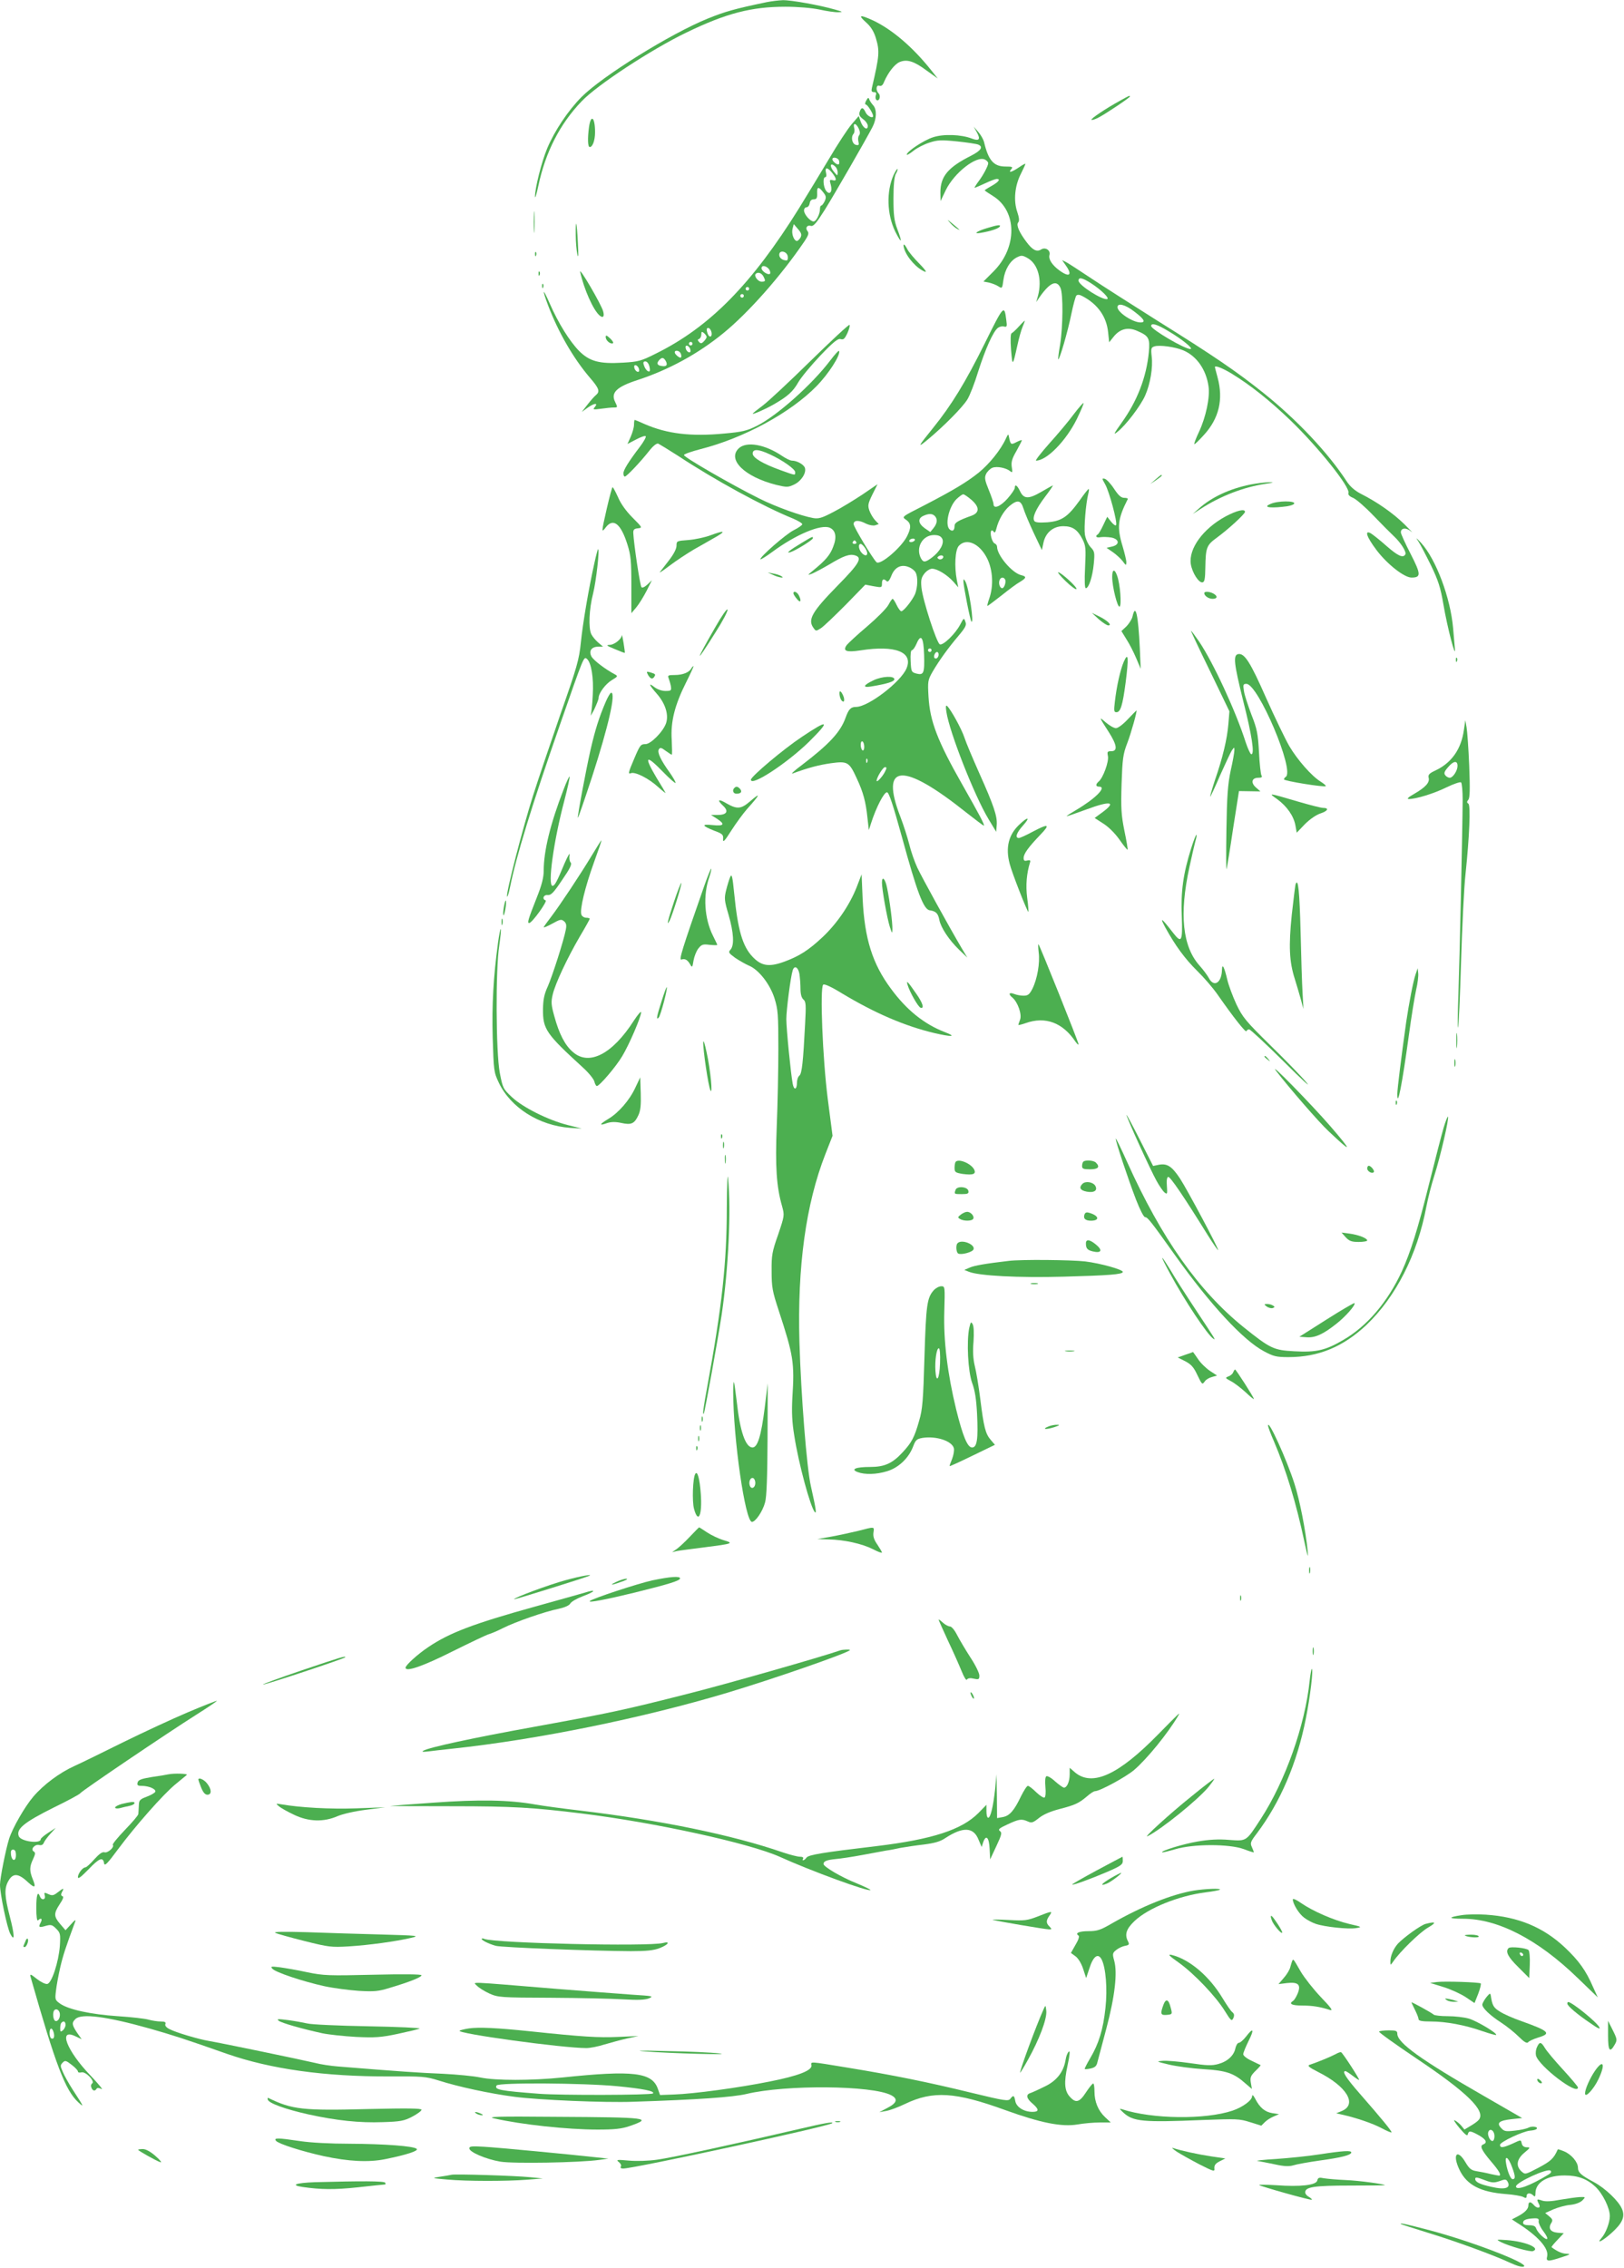 <?xml version="1.0" standalone="no"?>
<!DOCTYPE svg PUBLIC "-//W3C//DTD SVG 20010904//EN"
 "http://www.w3.org/TR/2001/REC-SVG-20010904/DTD/svg10.dtd">
<svg version="1.0" xmlns="http://www.w3.org/2000/svg"
 width="917pt" height="1280pt" viewBox="0 0 917 1280"
 preserveAspectRatio="xMidYMid meet">
<g transform="translate(0,1280) scale(0.1,-0.1)"
fill="#4caf50" stroke="none">
<path d="M4330 12788 c-183 -38 -238 -54 -334 -93 -212 -86 -597 -326 -713
-443 -76 -77 -152 -191 -193 -289 -32 -76 -70 -228 -69 -273 0 -14 9 14 19 62
40 189 121 348 244 476 87 92 394 293 591 388 225 109 368 146 560 146 72 0
149 -7 193 -16 40 -9 88 -16 105 -15 29 1 27 2 -18 15 -87 25 -248 54 -295 53
-25 -1 -65 -6 -90 -11z"/>
<path d="M4890 12674 c28 -25 44 -52 55 -87 23 -76 21 -100 -22 -284 -4 -17
-1 -23 12 -23 12 0 15 -5 10 -19 -3 -11 -1 -22 5 -26 15 -9 25 24 11 38 -17
17 -14 50 4 43 11 -4 20 3 27 22 24 55 60 100 88 112 41 17 81 5 152 -48 l63
-45 -39 49 c-103 129 -219 228 -327 279 -75 34 -86 31 -39 -11z"/>
<path d="M6325 12232 c-82 -45 -168 -103 -162 -108 3 -3 20 2 39 12 41 21 178
113 178 119 0 7 -1 7 -55 -23z"/>
<path d="M4891 12232 c-7 -13 -8 -22 -2 -22 9 0 41 -50 41 -65 0 -16 -32 -1
-42 20 -14 31 -25 32 -34 3 -5 -16 0 -26 20 -41 14 -10 26 -27 26 -38 0 -28
-27 -12 -40 24 l-11 32 -39 -45 c-22 -25 -81 -115 -131 -200 -51 -85 -126
-209 -167 -275 -267 -429 -505 -671 -809 -821 -83 -42 -100 -46 -186 -51 -132
-8 -188 7 -247 66 -53 54 -117 156 -166 268 -40 91 -45 85 -9 -11 57 -150 142
-298 236 -408 52 -60 58 -78 34 -98 -9 -7 -30 -31 -48 -54 l-32 -41 32 23 c38
27 62 30 42 5 -13 -15 -10 -16 35 -10 27 4 59 7 72 7 22 0 22 1 8 30 -27 53 6
86 126 125 177 58 342 148 485 265 141 115 324 322 454 513 26 38 30 51 21 62
-15 18 -3 37 19 30 14 -4 31 16 79 92 56 90 234 399 269 467 23 45 25 97 4
121 -10 11 -21 27 -23 35 -4 11 -7 10 -17 -8z m-42 -158 c8 -17 8 -30 2 -38
-6 -7 -7 -22 -4 -35 5 -19 2 -22 -13 -19 -22 4 -31 43 -15 62 6 6 8 22 4 34
-8 31 11 28 26 -4z m-112 -179 c3 -9 3 -19 -1 -22 -7 -7 -36 16 -36 28 0 15
30 10 37 -6z m-19 -37 c7 -7 12 -21 12 -32 -1 -20 -1 -20 -20 3 -29 34 -22 59
8 29z m-19 -34 c26 -33 27 -48 2 -41 -17 4 -18 1 -10 -26 11 -40 -6 -61 -27
-33 -16 23 -19 76 -4 76 6 0 8 11 4 25 -8 33 9 32 35 -1z m-51 -109 c17 -21
18 -29 9 -50 -7 -14 -15 -25 -19 -25 -5 0 -8 -9 -8 -20 0 -28 -21 -70 -36 -70
-19 0 -54 40 -54 62 0 10 6 18 14 18 8 0 16 10 18 23 2 14 10 22 23 22 16 0
20 7 19 33 -2 39 8 41 34 7z m-128 -256 c-6 -10 -15 -19 -20 -19 -17 0 -32 41
-25 68 l7 27 24 -28 c19 -22 22 -32 14 -48z m-72 -106 c2 -13 -1 -23 -6 -23
-24 0 -42 14 -42 32 0 29 44 20 48 -9z m-104 -75 c5 -9 7 -20 4 -23 -10 -10
-48 14 -48 31 0 20 29 14 44 -8z m-34 -37 c14 -27 13 -31 -10 -31 -20 0 -44
32 -33 44 12 12 32 6 43 -13z m-80 -71 c0 -5 -4 -10 -10 -10 -5 0 -10 5 -10
10 0 6 5 10 10 10 6 0 10 -4 10 -10z m-30 -40 c0 -5 -4 -10 -10 -10 -5 0 -10
5 -10 10 0 6 5 10 10 10 6 0 10 -4 10 -10z m-182 -208 c4 -25 -13 -30 -22 -6
-9 25 -7 36 7 32 6 -3 13 -14 15 -26z m-28 -24 c0 -5 -7 -16 -16 -25 -12 -13
-18 -13 -27 -3 -9 10 -9 14 1 17 6 3 12 14 12 25 0 17 3 18 15 8 8 -7 15 -17
15 -22z m-80 -38 c0 -5 -4 -10 -10 -10 -5 0 -10 5 -10 10 0 6 5 10 10 10 6 0
10 -4 10 -10z m-12 -34 c3 -12 -1 -17 -10 -14 -7 3 -15 13 -16 22 -3 12 1 17
10 14 7 -3 15 -13 16 -22z m-54 -22 c4 -9 4 -19 1 -22 -6 -6 -35 18 -35 29 0
16 28 10 34 -7z m-84 -43 c11 -22 3 -31 -23 -27 -25 3 -31 14 -17 31 17 20 27
19 40 -4z m-94 -26 c4 -14 5 -28 2 -30 -7 -8 -25 10 -32 33 -6 16 -3 22 8 22
9 0 18 -11 22 -25z m-58 -19 c3 -12 -1 -17 -10 -14 -7 3 -15 13 -16 22 -3 12
1 17 10 14 7 -3 15 -13 16 -22z"/>
<path d="M3326 12084 c-9 -67 -7 -114 4 -114 16 0 30 37 30 84 0 84 -23 104
-34 30z"/>
<path d="M5516 12053 c22 -40 13 -51 -29 -35 -59 23 -160 27 -219 7 -51 -16
-148 -80 -148 -98 0 -4 17 5 38 22 20 16 61 37 90 46 45 15 66 16 155 7 57 -6
111 -14 120 -18 31 -12 17 -34 -40 -63 -131 -66 -173 -117 -173 -208 l1 -48
29 61 c48 99 175 198 222 173 10 -5 18 -14 18 -20 0 -15 -29 -70 -57 -106 -13
-18 -22 -33 -20 -33 3 0 29 11 59 25 29 14 59 25 66 25 23 0 12 -16 -28 -39
-22 -12 -40 -24 -40 -25 0 -2 22 -17 48 -33 136 -85 137 -290 2 -425 l-57 -57
31 -6 c17 -4 41 -13 53 -21 22 -14 22 -13 29 37 8 58 38 108 77 127 24 12 32
11 60 -5 59 -34 82 -122 58 -213 l-10 -35 17 25 c59 85 98 103 120 55 16 -35
14 -220 -2 -320 -8 -44 -12 -82 -11 -83 7 -7 55 159 74 254 11 53 24 101 29
106 6 6 19 5 33 -3 87 -45 137 -116 146 -204 l6 -57 24 30 c36 46 82 58 135
34 65 -28 72 -41 65 -120 -14 -142 -65 -275 -155 -400 -43 -60 -47 -70 -23
-50 47 36 132 148 157 205 29 65 45 159 37 222 -5 44 -3 50 16 56 28 9 116 -3
161 -22 76 -31 131 -109 144 -204 9 -61 -15 -174 -54 -257 -17 -36 -29 -67
-26 -69 2 -2 26 21 54 52 85 93 111 200 77 325 -8 30 -15 56 -15 58 0 11 42
-5 95 -37 106 -65 213 -150 329 -261 161 -155 342 -382 330 -413 -3 -9 6 -19
26 -27 17 -7 68 -51 113 -98 45 -47 97 -99 115 -116 41 -38 76 -92 67 -106
-13 -21 -42 -8 -108 50 -37 33 -77 64 -87 70 -37 20 -23 -21 32 -94 60 -80
157 -156 198 -156 55 0 54 19 -5 134 -30 58 -55 113 -55 121 0 26 30 29 58 5
15 -13 -2 5 -37 40 -65 64 -156 127 -247 173 -33 17 -60 40 -79 69 -107 164
-283 350 -472 501 -153 122 -279 208 -598 407 -143 90 -312 198 -375 240 -63
42 -126 83 -139 90 l-24 12 21 -30 c40 -56 20 -70 -38 -27 -40 30 -61 63 -54
86 7 26 -23 46 -47 31 -25 -16 -49 -3 -82 41 -42 55 -60 97 -48 111 8 9 6 27
-5 60 -22 64 -14 147 20 214 14 28 26 54 26 57 0 3 -17 -6 -37 -20 -42 -28
-62 -33 -43 -10 11 13 6 15 -32 15 -67 0 -97 34 -122 140 -4 14 -18 39 -32 55
l-26 30 18 -32z m645 -852 c57 -37 105 -84 91 -89 -26 -8 -162 78 -162 104 0
21 21 17 71 -15z m243 -159 c56 -42 68 -62 36 -62 -44 0 -130 57 -130 86 0 26
44 15 94 -24z m195 -112 c76 -45 142 -99 123 -100 -32 -1 -222 111 -222 130 0
20 35 9 99 -30z"/>
<path d="M5046 11813 c-42 -94 -38 -223 9 -320 15 -30 29 -53 31 -50 2 2 -6
30 -19 63 -18 48 -22 80 -22 174 0 77 5 123 13 138 8 13 12 26 9 28 -2 2 -11
-13 -21 -33z"/>
<path d="M3014 11545 c0 -55 1 -76 3 -47 2 29 2 74 0 100 -2 26 -3 2 -3 -53z"/>
<path d="M5365 11542 c11 -13 29 -28 40 -34 21 -11 18 -8 -30 32 -29 24 -29
24 -10 2z"/>
<path d="M3251 11474 c0 -38 4 -87 9 -109 6 -27 7 -6 3 65 -6 121 -13 145 -12
44z"/>
<path d="M5575 11513 c-61 -18 -84 -36 -35 -27 53 9 99 24 105 35 8 12 -11 10
-70 -8z"/>
<path d="M5105 11398 c15 -51 73 -115 119 -132 11 -4 -4 17 -33 46 -29 29 -59
65 -67 80 -17 34 -28 37 -19 6z"/>
<path d="M3021 11364 c0 -11 3 -14 6 -6 3 7 2 16 -1 19 -3 4 -6 -2 -5 -13z"/>
<path d="M3276 11265 c21 -96 74 -216 110 -246 19 -16 28 -6 20 23 -9 37 -137
256 -130 223z"/>
<path d="M3041 11254 c0 -11 3 -14 6 -6 3 7 2 16 -1 19 -3 4 -6 -2 -5 -13z"/>
<path d="M3061 11184 c0 -11 3 -14 6 -6 3 7 2 16 -1 19 -3 4 -6 -2 -5 -13z"/>
<path d="M5561 10863 c-110 -222 -188 -349 -292 -478 -88 -109 -92 -117 -29
-65 89 74 196 182 222 225 14 22 42 94 62 160 40 125 83 222 110 244 9 7 24
11 35 8 17 -4 18 0 13 37 -11 88 -14 85 -121 -131z"/>
<path d="M5752 10956 c-17 -19 -35 -35 -40 -37 -6 -3 -7 -40 -3 -94 8 -95 9
-94 36 27 8 38 21 84 29 103 8 19 14 35 12 35 -1 0 -17 -15 -34 -34z"/>
<path d="M4577 10763 c-117 -115 -239 -229 -270 -252 -31 -23 -57 -44 -57 -46
0 -6 71 25 120 53 78 45 108 72 138 125 17 29 73 96 125 151 74 77 99 97 114
92 16 -5 23 2 38 34 10 22 15 43 12 46 -4 4 -102 -88 -220 -203z"/>
<path d="M3420 10898 c0 -19 25 -41 40 -36 6 2 0 14 -14 27 -20 19 -26 21 -26
9z"/>
<path d="M4690 10768 c-103 -137 -302 -314 -415 -371 -58 -29 -84 -35 -185
-44 -186 -18 -323 -2 -449 53 -29 13 -55 24 -57 24 -2 0 -4 -12 -4 -27 0 -16
-9 -46 -19 -69 l-18 -40 48 25 c26 14 51 23 55 19 4 -4 -11 -31 -33 -60 -64
-84 -93 -131 -93 -150 0 -10 4 -18 8 -18 10 0 87 81 136 143 25 32 44 46 53
43 8 -4 59 -35 112 -69 208 -137 479 -285 649 -354 28 -12 52 -26 52 -32 0 -5
-21 -20 -47 -33 -45 -22 -198 -156 -189 -165 2 -2 32 16 67 42 134 99 276 158
325 136 33 -15 40 -53 19 -106 -17 -47 -44 -78 -110 -132 -37 -30 -38 -32 -10
-21 17 7 62 31 101 54 78 47 112 59 143 49 42 -13 23 -46 -98 -169 -147 -150
-172 -194 -137 -241 13 -18 14 -18 41 -1 16 10 78 70 140 132 l111 114 47 -9
c45 -8 47 -8 47 15 0 26 10 30 26 14 7 -7 16 2 27 30 19 49 56 67 99 49 16 -6
33 -20 38 -30 14 -25 12 -84 -3 -122 -16 -36 -64 -97 -78 -97 -5 0 -17 16 -26
35 -9 19 -19 35 -23 35 -3 0 -14 -16 -24 -35 -11 -20 -65 -74 -120 -121 -56
-47 -107 -95 -115 -105 -24 -34 -2 -42 77 -30 197 31 299 -9 261 -101 -31 -76
-216 -218 -285 -218 -30 0 -42 -13 -59 -60 -29 -82 -92 -150 -251 -271 -38
-28 -60 -49 -49 -45 93 34 148 48 216 58 95 13 104 8 147 -86 36 -77 51 -132
60 -221 l8 -70 13 40 c29 90 74 176 90 173 11 -2 34 -72 84 -253 85 -311 122
-409 157 -413 34 -5 47 -17 54 -54 8 -43 55 -114 111 -168 l47 -45 -30 50
c-76 129 -225 400 -252 457 -16 34 -37 95 -46 133 -10 39 -32 108 -50 155
-117 302 12 311 372 24 52 -41 96 -74 99 -74 8 0 -25 62 -121 231 -140 246
-183 358 -191 496 -5 87 -4 94 22 140 38 65 89 136 147 204 40 48 47 61 39 80
-8 23 -9 22 -29 -16 -27 -52 -96 -119 -115 -112 -18 7 -97 250 -104 321 -4 42
-1 56 17 79 12 15 31 27 43 27 30 0 86 -35 120 -73 l28 -32 -8 40 c-15 77 -10
171 11 194 43 47 119 13 161 -73 31 -64 36 -153 11 -224 -8 -23 -13 -42 -10
-42 2 0 38 27 79 59 41 33 88 68 105 77 36 22 38 30 5 38 -51 13 -135 112
-135 160 0 7 -6 16 -14 19 -14 6 -28 56 -19 71 3 4 9 2 14 -5 5 -9 10 -4 15
17 12 49 41 100 74 128 45 37 64 34 79 -14 7 -23 33 -85 58 -138 l46 -97 9 42
c12 57 55 93 112 93 52 0 80 -19 108 -73 19 -38 20 -52 15 -159 -4 -76 -2
-118 4 -118 17 0 38 65 45 137 6 65 5 71 -19 96 -14 16 -27 45 -31 70 -6 40 5
174 19 230 4 15 5 27 2 27 -3 0 -26 -29 -51 -65 -67 -93 -101 -116 -182 -123
-48 -3 -68 -1 -74 8 -12 20 9 67 61 136 27 35 46 64 44 64 -2 0 -31 -16 -65
-36 -72 -42 -99 -41 -120 3 -16 34 -30 43 -30 19 0 -7 -18 -34 -41 -60 -40
-45 -79 -61 -79 -31 0 8 -12 44 -27 80 -22 54 -25 69 -15 90 7 14 23 30 36 35
26 10 78 -1 101 -20 12 -10 13 -5 8 24 -4 28 1 47 26 90 17 31 31 58 31 61 0
3 -14 -2 -30 -10 -32 -17 -34 -15 -43 30 -3 17 -5 16 -17 -10 -29 -64 -94
-144 -153 -192 -67 -54 -146 -101 -302 -182 -139 -71 -134 -67 -107 -86 27
-20 28 -44 3 -93 -33 -64 -152 -165 -172 -145 -23 23 -129 199 -129 215 0 23
30 24 71 2 17 -8 39 -12 50 -9 l21 7 -21 22 c-11 12 -26 37 -32 54 -10 29 -8
40 17 91 l29 58 -85 -58 c-47 -31 -120 -76 -163 -98 -66 -35 -85 -40 -115 -35
-68 12 -210 63 -304 110 -161 80 -429 235 -426 246 2 6 44 20 93 33 245 62
508 205 655 355 68 69 137 176 128 199 -2 5 -23 -18 -48 -51z m795 -789 c46
-40 47 -72 3 -89 -78 -28 -98 -40 -98 -58 0 -26 -11 -34 -27 -21 -29 24 -6
127 37 171 16 15 33 28 39 28 6 0 26 -14 46 -31z m-207 -91 c17 -17 15 -42 -7
-69 l-18 -22 -32 22 c-36 26 -40 54 -8 69 30 14 51 14 65 0z m42 -128 c14 -26
-13 -74 -59 -108 -37 -27 -47 -28 -61 -3 -31 60 9 131 74 131 25 0 38 -6 46
-20z m-155 -10 c-3 -5 -13 -10 -21 -10 -8 0 -12 5 -9 10 3 6 13 10 21 10 8 0
12 -4 9 -10z m-330 -10 c3 -5 -1 -10 -10 -10 -9 0 -13 5 -10 10 3 6 8 10 10
10 2 0 7 -4 10 -10z m51 -35 c21 -32 9 -53 -17 -29 -20 18 -26 54 -9 54 5 0
17 -11 26 -25z m436 -57 c-6 -6 -16 -7 -22 -3 -9 6 -9 9 1 16 17 10 34 0 21
-13z m353 -118 c8 -13 -4 -50 -16 -50 -13 0 -22 27 -15 45 6 17 22 20 31 5z
m-457 -426 c3 -104 -2 -116 -43 -106 -29 8 -30 11 -33 70 -2 38 1 62 7 62 6 0
17 16 26 36 25 60 40 38 43 -62z m42 26 c0 -5 -4 -10 -10 -10 -5 0 -10 5 -10
10 0 6 5 10 10 10 6 0 10 -4 10 -10z m40 -24 c0 -17 -14 -29 -23 -20 -8 8 3
34 14 34 5 0 9 -6 9 -14z m-420 -522 c0 -14 -4 -22 -10 -19 -5 3 -10 17 -10
31 0 14 4 22 10 19 6 -3 10 -17 10 -31z m17 -86 c-3 -8 -6 -5 -6 6 -1 11 2 17
5 13 3 -3 4 -12 1 -19z m99 -56 c-14 -27 -46 -61 -46 -49 0 19 36 77 47 77 11
0 11 -5 -1 -28z"/>
<path d="M6063 10462 c-27 -37 -89 -111 -137 -164 -48 -54 -82 -98 -76 -98 60
0 169 111 230 234 23 48 41 89 38 91 -2 2 -27 -26 -55 -63z"/>
<path d="M4172 10270 c-68 -64 33 -162 212 -207 59 -14 66 -14 100 2 40 19 70
65 61 94 -6 19 -45 41 -73 41 -10 0 -34 12 -55 26 -97 66 -201 84 -245 44z
m176 -35 c72 -33 142 -83 142 -100 0 -19 4 -20 -82 11 -100 36 -158 70 -158
94 0 27 32 26 98 -5z"/>
<path d="M6525 10094 l-30 -26 33 22 c17 12 32 23 32 26 0 7 -4 5 -35 -22z"/>
<path d="M6240 10067 c23 -39 71 -217 62 -231 -3 -5 -15 3 -28 19 l-22 28 -22
-46 c-12 -26 -26 -50 -31 -53 -18 -11 -8 -21 16 -16 14 2 41 1 60 -2 46 -9 49
-41 4 -51 l-31 -7 35 -24 c19 -13 44 -36 56 -51 19 -26 20 -26 21 -7 0 12 -10
53 -21 90 -33 108 -28 155 29 267 2 4 -7 7 -20 7 -18 0 -33 14 -58 52 -19 29
-43 54 -53 56 -16 3 -15 1 3 -31z"/>
<path d="M7060 10065 c-118 -24 -218 -71 -290 -135 l-35 -31 45 29 c111 72
243 123 365 141 48 7 52 9 20 9 -22 0 -69 -6 -105 -13z"/>
<path d="M3427 9933 c-32 -141 -32 -143 -6 -109 42 54 85 20 122 -98 19 -61
22 -93 22 -229 l0 -158 28 33 c15 18 41 60 58 93 l30 60 -25 -24 c-16 -15 -30
-21 -34 -15 -8 8 -43 243 -46 304 -1 20 4 26 26 28 26 3 26 4 -30 60 -36 36
-67 79 -82 115 -14 31 -28 57 -31 57 -3 0 -17 -53 -32 -117z"/>
<path d="M7175 9956 c-42 -17 -15 -25 64 -17 38 3 66 11 69 19 5 16 -93 16
-133 -2z"/>
<path d="M6920 9885 c-127 -69 -209 -182 -196 -269 8 -49 45 -107 66 -103 12
2 15 20 16 84 2 114 7 126 66 169 63 46 158 133 158 145 0 19 -48 7 -110 -26z"/>
<path d="M4010 9778 c-30 -11 -85 -23 -122 -26 -66 -5 -68 -5 -68 -32 0 -18
-16 -48 -42 -82 -22 -29 -46 -59 -52 -67 -6 -8 19 9 56 37 37 28 98 68 135 90
38 21 93 53 123 70 63 36 51 40 -30 10z"/>
<path d="M4524 9734 c-65 -39 -92 -61 -59 -50 32 11 125 69 125 78 0 12 -1 11
-66 -28z"/>
<path d="M8009 9744 c11 -17 43 -78 71 -135 41 -85 54 -125 70 -219 23 -135
72 -321 65 -250 -2 25 -7 77 -10 115 -15 171 -96 387 -180 480 -30 32 -33 34
-16 9z"/>
<path d="M3357 9625 c-33 -147 -66 -342 -77 -450 -10 -99 -22 -140 -115 -405
-56 -162 -126 -369 -155 -460 -61 -193 -152 -546 -147 -569 1 -9 9 12 16 47
35 176 124 466 282 919 136 390 135 389 153 374 25 -21 39 -108 33 -205 -2
-50 -8 -100 -11 -111 -4 -11 5 3 19 30 13 28 25 57 25 65 0 28 40 81 76 102
32 19 34 22 17 31 -58 31 -121 80 -133 101 -17 32 0 56 39 56 l26 0 -27 23
c-14 12 -32 33 -39 47 -17 34 -13 142 10 230 17 68 38 250 28 250 -2 0 -11
-34 -20 -75z"/>
<path d="M6280 9544 c0 -55 30 -175 42 -168 12 8 3 128 -14 174 -14 41 -28 38
-28 -6z"/>
<path d="M4365 9555 c34 -16 72 -21 45 -6 -8 5 -28 11 -45 14 l-30 6 30 -14z"/>
<path d="M6018 9519 c29 -28 56 -48 60 -44 8 8 -87 95 -103 95 -5 0 14 -23 43
-51z"/>
<path d="M5440 9518 c0 -24 38 -220 45 -226 17 -18 -14 191 -34 226 -10 16
-10 16 -11 0z"/>
<path d="M4480 9451 c0 -5 9 -19 20 -32 21 -26 27 -11 10 22 -11 19 -30 26
-30 10z"/>
<path d="M6800 9452 c0 -15 24 -32 47 -32 28 0 30 16 4 30 -23 12 -51 13 -51
2z"/>
<path d="M4039 9260 c-117 -203 -116 -216 0 -31 40 62 71 121 69 130 -2 9 -32
-34 -69 -99z"/>
<path d="M6395 9321 c-3 -15 -19 -40 -34 -56 l-29 -27 29 -47 c17 -26 41 -74
55 -107 l25 -59 -5 116 c-9 190 -24 256 -41 180z"/>
<path d="M6204 9305 c22 -19 46 -35 54 -35 24 0 -5 28 -52 51 l-41 20 39 -36z"/>
<path d="M6832 9013 l110 -228 -6 -73 c-7 -83 -31 -186 -76 -316 -16 -49 -28
-91 -27 -93 2 -1 27 52 56 120 30 67 60 131 67 142 14 19 14 19 14 0 0 -11 -9
-63 -21 -115 -16 -76 -21 -143 -24 -335 -2 -132 -2 -231 1 -220 3 11 20 115
37 230 l33 210 61 -1 60 -1 -25 22 c-31 27 -24 55 13 55 19 0 24 4 18 13 -4 6
-11 66 -14 132 -6 105 -11 131 -43 212 -19 51 -39 110 -42 133 -6 36 -4 40 14
40 66 0 275 -492 222 -525 -5 -3 -10 -10 -10 -14 0 -9 228 -46 236 -38 3 2
-11 14 -30 26 -50 31 -130 122 -176 200 -22 38 -81 160 -131 272 -89 202 -122
254 -158 247 -29 -6 -23 -55 28 -261 50 -196 67 -308 46 -304 -5 1 -19 31 -31
67 -56 176 -184 452 -264 570 -23 33 -43 60 -45 60 -2 0 46 -102 107 -227z"/>
<path d="M3511 9214 c-2 -22 -43 -54 -69 -54 -22 -1 -16 -5 28 -23 30 -13 56
-23 58 -22 1 1 -2 26 -7 56 -5 30 -9 49 -10 43z"/>
<path d="M6346 9066 c-19 -43 -41 -138 -51 -228 -6 -50 -5 -58 9 -58 23 0 35
38 52 168 18 140 15 175 -10 118z"/>
<path d="M8221 9074 c0 -11 3 -14 6 -6 3 7 2 16 -1 19 -3 4 -6 -2 -5 -13z"/>
<path d="M3903 9026 c-13 -22 -49 -36 -93 -36 -36 0 -41 -2 -35 -17 4 -10 10
-30 13 -45 4 -26 2 -28 -31 -28 -20 0 -45 9 -61 21 -37 29 -32 14 13 -37 48
-55 68 -118 52 -166 -16 -47 -86 -118 -116 -118 -27 0 -31 -5 -63 -80 -35 -82
-37 -91 -19 -84 24 9 101 -30 153 -78 26 -23 45 -38 42 -33 -3 6 -26 45 -52
87 -72 122 -60 132 38 31 36 -37 68 -65 70 -62 3 3 -11 27 -30 55 -53 73 -74
118 -64 134 7 12 14 11 39 -8 17 -12 32 -22 34 -22 3 0 2 37 0 83 -7 103 17
198 82 327 25 50 43 90 41 90 -3 0 -9 -6 -13 -14z"/>
<path d="M3659 8991 c13 -23 26 -27 36 -10 8 13 6 15 -23 24 -22 6 -23 5 -13
-14z"/>
<path d="M4934 8961 c-58 -27 -67 -44 -17 -36 92 15 133 28 133 41 0 20 -66
18 -116 -5z"/>
<path d="M4740 8888 c0 -24 11 -48 22 -48 5 0 6 10 3 23 -10 30 -25 46 -25 25z"/>
<path d="M3420 8838 c-37 -86 -59 -156 -85 -268 -28 -124 -76 -382 -72 -386 2
-2 38 103 81 234 91 281 135 472 107 472 -5 0 -19 -24 -31 -52z"/>
<path d="M5344 8781 c17 -113 158 -472 237 -603 l44 -73 3 38 c4 49 -16 109
-98 292 -37 83 -75 173 -84 201 -16 49 -76 158 -98 179 -7 7 -9 -3 -4 -34z"/>
<path d="M6368 8740 c-26 -28 -55 -50 -67 -50 -11 0 -37 15 -58 33 -39 34 -39
33 19 -57 45 -71 50 -106 13 -106 -22 0 -24 -3 -19 -28 6 -31 -27 -122 -52
-143 -18 -15 -18 -29 1 -29 47 0 -16 -65 -127 -131 -31 -18 -56 -34 -55 -36 2
-1 51 16 111 38 140 52 174 44 85 -20 l-38 -28 48 -31 c29 -18 66 -54 92 -91
23 -33 44 -59 46 -57 2 2 -6 50 -18 107 -18 90 -20 126 -16 264 5 141 8 168
32 230 22 57 58 186 52 185 -1 0 -23 -23 -49 -50z"/>
<path d="M8266 8680 c-15 -108 -69 -185 -159 -228 -37 -17 -44 -25 -40 -42 7
-27 -18 -54 -82 -91 -34 -19 -43 -29 -30 -29 41 0 142 31 213 66 41 20 78 32
82 28 5 -5 9 -49 9 -99 -1 -168 -17 -899 -24 -1095 -4 -107 -5 -193 -2 -190 3
3 11 170 17 370 6 201 17 424 25 495 22 209 30 391 16 399 -9 6 -9 11 0 22 9
11 10 60 5 192 -4 97 -11 195 -15 217 l-7 40 -8 -55z m-36 -203 c0 -27 -26
-67 -44 -67 -8 0 -19 6 -25 14 -9 11 -6 21 15 45 31 37 54 40 54 8z"/>
<path d="M4528 8641 c-104 -69 -288 -224 -288 -242 0 -41 204 93 328 214 123
122 112 130 -40 28z"/>
<path d="M3182 8343 c-75 -194 -112 -347 -112 -458 0 -38 -11 -81 -39 -151
-49 -124 -55 -144 -43 -144 16 0 105 124 93 128 -22 7 -12 33 11 30 19 -2 34
13 82 85 45 65 57 90 48 99 -6 6 -9 25 -6 42 3 17 -10 -5 -29 -49 -42 -101
-55 -125 -67 -125 -29 0 6 252 66 479 19 73 33 136 30 138 -2 2 -18 -31 -34
-74z"/>
<path d="M4147 8353 c-14 -13 -7 -33 11 -33 26 0 34 11 21 27 -13 14 -22 16
-32 6z"/>
<path d="M7212 8289 c55 -40 94 -96 103 -150 l7 -39 46 48 c28 28 64 53 89 61
42 14 49 31 13 31 -10 0 -74 16 -142 36 -171 50 -168 50 -116 13z"/>
<path d="M4233 8275 c-49 -42 -72 -43 -130 -10 -48 29 -57 21 -18 -15 31 -30
18 -50 -34 -50 l-36 0 33 -21 c48 -31 41 -43 -24 -36 -66 7 -62 -4 12 -33 44
-16 49 -22 47 -46 -2 -22 8 -13 47 49 27 42 66 95 87 119 77 86 82 100 16 43z"/>
<path d="M5756 8146 c-61 -57 -79 -130 -55 -221 12 -49 101 -276 106 -272 1 2
-1 38 -7 80 -9 70 -3 138 16 199 4 12 0 15 -16 11 -15 -4 -20 -1 -20 14 0 24
26 60 94 131 59 61 47 65 -44 17 -35 -19 -70 -35 -77 -35 -23 0 -14 29 23 70
44 49 29 53 -20 6z"/>
<path d="M6726 8012 c-45 -143 -59 -244 -53 -384 5 -144 -1 -155 -50 -92 -65
84 -77 92 -43 29 56 -102 111 -177 180 -245 37 -36 89 -96 116 -135 90 -129
159 -216 162 -205 2 5 9 10 15 10 7 0 95 -82 196 -182 101 -101 159 -154 128
-118 -30 36 -123 131 -206 212 -137 135 -154 155 -190 230 -21 46 -44 108 -51
138 -16 69 -29 96 -30 58 -1 -76 -46 -104 -75 -47 -9 16 -32 47 -51 68 -97
108 -116 290 -58 556 13 61 28 125 33 144 6 19 9 37 7 39 -3 2 -16 -32 -30
-76z"/>
<path d="M3345 7977 c-73 -121 -182 -284 -231 -349 -24 -31 -44 -59 -44 -62 0
-3 22 6 49 21 43 24 51 26 66 13 12 -10 15 -22 10 -47 -11 -59 -76 -262 -102
-321 -20 -43 -26 -74 -27 -127 -1 -114 16 -139 227 -332 31 -28 59 -63 63 -77
3 -14 10 -26 14 -26 15 0 108 109 143 168 39 64 107 222 107 248 0 9 -18 -12
-41 -47 -121 -189 -253 -257 -344 -177 -45 38 -78 103 -105 202 -18 64 -19 81
-9 123 15 63 83 207 153 327 31 52 56 97 56 100 0 3 -9 6 -20 6 -11 0 -24 8
-27 17 -11 27 21 157 70 293 25 69 45 126 43 127 -1 1 -24 -35 -51 -80z"/>
<path d="M3976 7798 c-127 -363 -144 -419 -128 -414 20 7 35 -2 50 -29 10 -18
12 -15 18 23 4 23 16 54 27 68 18 23 26 26 64 21 23 -2 43 -3 43 0 0 2 -11 25
-24 51 -49 97 -57 229 -21 331 8 24 13 46 11 48 -2 2 -20 -42 -40 -99z"/>
<path d="M4123 7850 c-6 -14 -16 -47 -23 -75 -11 -45 -10 -58 14 -139 29 -100
33 -171 11 -196 -14 -15 -11 -19 27 -47 24 -16 58 -35 76 -43 55 -22 119 -103
145 -184 20 -64 22 -91 22 -286 0 -118 -4 -314 -9 -435 -9 -229 -2 -342 30
-453 14 -52 14 -53 -22 -160 -34 -96 -38 -117 -37 -207 0 -90 4 -113 41 -225
82 -251 89 -291 76 -491 -4 -78 -2 -135 11 -213 24 -156 91 -403 116 -431 11
-11 6 20 -22 145 -24 103 -56 516 -65 815 -12 426 36 779 147 1062 l40 102
-27 208 c-29 226 -45 626 -26 645 6 6 43 -10 108 -50 185 -111 352 -183 520
-223 99 -23 128 -21 60 5 -117 45 -216 124 -305 245 -105 141 -149 283 -160
506 l-6 140 -28 -73 c-40 -101 -111 -205 -193 -282 -79 -74 -132 -108 -221
-140 -82 -29 -125 -22 -174 30 -56 59 -83 151 -103 354 -10 100 -14 117 -23
96z m391 -547 c3 -21 6 -59 6 -84 0 -31 6 -51 16 -60 15 -12 16 -30 10 -139
-11 -215 -18 -279 -32 -291 -8 -6 -14 -24 -14 -40 0 -40 -17 -45 -24 -6 -11
59 -36 310 -36 365 0 50 24 238 36 275 9 30 31 19 38 -20z"/>
<path d="M4980 7818 c0 -39 29 -200 44 -248 13 -40 14 -42 15 -15 1 37 -15
162 -30 233 -10 52 -29 71 -29 30z"/>
<path d="M3806 7711 c-36 -108 -43 -140 -27 -111 15 25 73 211 68 216 -2 3
-21 -45 -41 -105z"/>
<path d="M7316 7810 c-3 -8 -12 -87 -22 -174 -18 -176 -14 -264 17 -361 10
-33 26 -85 34 -115 l15 -55 -5 90 c-3 50 -8 203 -11 340 -6 236 -14 312 -28
275z"/>
<path d="M2845 7680 c-4 -23 -5 -43 -2 -46 2 -3 7 14 11 37 4 23 5 44 2 46 -2
2 -7 -14 -11 -37z"/>
<path d="M2832 7595 c0 -16 2 -22 5 -12 2 9 2 23 0 30 -3 6 -5 -1 -5 -18z"/>
<path d="M2812 7478 c-26 -191 -35 -349 -30 -534 6 -188 6 -195 35 -256 67
-140 226 -241 402 -254 l66 -4 -80 20 c-110 28 -252 99 -314 157 -50 47 -52
50 -69 138 -22 117 -24 584 -3 718 7 48 11 90 9 93 -3 2 -10 -33 -16 -78z"/>
<path d="M5865 7424 c8 -58 -8 -151 -36 -206 -16 -31 -25 -38 -49 -38 -16 0
-40 4 -54 10 -29 11 -34 -1 -9 -21 30 -26 54 -94 43 -124 -5 -14 -10 -28 -10
-30 0 -2 19 2 41 10 112 40 210 3 282 -105 10 -13 17 -20 17 -14 0 12 -218
556 -226 564 -3 2 -2 -18 1 -46z"/>
<path d="M7993 7300 c-14 -41 -37 -163 -53 -270 -28 -199 -50 -377 -50 -404 0
-86 27 52 65 329 14 105 33 220 41 257 9 37 14 80 12 95 l-3 28 -12 -35z"/>
<path d="M5125 7240 c12 -40 59 -123 73 -128 23 -7 12 28 -25 80 -49 71 -57
78 -48 48z"/>
<path d="M3736 7150 c-28 -87 -32 -110 -17 -94 11 10 52 166 46 172 -2 2 -15
-33 -29 -78z"/>
<path d="M8223 6925 c0 -38 2 -53 4 -32 2 20 2 52 0 70 -2 17 -4 1 -4 -38z"/>
<path d="M3971 6918 c-2 -41 28 -245 40 -271 15 -35 1 114 -21 213 -10 47 -18
73 -19 58z"/>
<path d="M7140 6836 c0 -2 8 -10 18 -17 15 -13 16 -12 3 4 -13 16 -21 21 -21
13z"/>
<path d="M8212 6800 c0 -19 2 -27 5 -17 2 9 2 25 0 35 -3 9 -5 1 -5 -18z"/>
<path d="M7206 6755 c73 -95 242 -290 296 -340 134 -127 137 -119 11 27 -108
125 -357 379 -307 313z"/>
<path d="M3588 6662 c-33 -72 -96 -144 -154 -178 -50 -30 -53 -40 -6 -23 22 7
46 8 79 1 57 -13 75 -5 97 42 13 27 16 58 14 125 l-3 90 -27 -57z"/>
<path d="M7881 6574 c0 -11 3 -14 6 -6 3 7 2 16 -1 19 -3 4 -6 -2 -5 -13z"/>
<path d="M6361 6507 c-1 -12 137 -315 170 -373 16 -29 36 -58 45 -65 15 -12
16 -8 13 35 -3 31 0 51 7 53 11 4 90 -113 224 -329 30 -48 56 -85 58 -84 5 6
-175 343 -215 404 -46 69 -72 86 -118 78 l-34 -7 -75 148 c-41 81 -75 144 -75
140z"/>
<path d="M8151 6433 c-11 -37 -47 -177 -80 -309 -66 -265 -106 -391 -156 -501
-79 -171 -195 -308 -330 -386 -100 -59 -153 -71 -277 -64 -116 6 -135 15 -286
136 -255 206 -463 501 -657 931 -36 80 -65 140 -65 133 0 -18 71 -231 115
-345 22 -56 43 -98 51 -98 14 0 33 -24 169 -215 199 -279 385 -480 502 -542
54 -29 70 -33 139 -33 169 0 308 58 439 181 167 159 288 397 339 668 9 47 29
126 45 175 33 103 85 326 77 333 -2 3 -14 -26 -25 -64z"/>
<path d="M4071 6384 c0 -11 3 -14 6 -6 3 7 2 16 -1 19 -3 4 -6 -2 -5 -13z"/>
<path d="M4082 6335 c0 -16 2 -22 5 -12 2 9 2 23 0 30 -3 6 -5 -1 -5 -18z"/>
<path d="M4093 6255 c0 -22 2 -30 4 -17 2 12 2 30 0 40 -3 9 -5 -1 -4 -23z"/>
<path d="M5397 6243 c-4 -3 -7 -19 -7 -34 0 -25 4 -28 45 -35 60 -8 79 -1 65
26 -18 33 -85 61 -103 43z"/>
<path d="M6117 6243 c-4 -3 -7 -15 -7 -25 0 -15 8 -18 45 -18 46 0 58 13 33
38 -13 13 -60 16 -71 5z"/>
<path d="M7720 6205 c0 -16 27 -32 37 -21 7 7 -16 36 -28 36 -5 0 -9 -7 -9
-15z"/>
<path d="M4104 5980 c0 -305 -28 -558 -109 -999 -24 -130 -29 -169 -21 -160 5
5 81 426 101 559 38 255 54 589 36 770 -3 36 -6 -38 -7 -170z"/>
<path d="M6112 6118 c-21 -21 -13 -37 24 -44 43 -8 64 7 48 34 -14 21 -55 27
-72 10z"/>
<path d="M5396 6085 c-9 -25 -9 -25 35 -25 33 0 40 3 37 18 -4 24 -63 29 -72
7z"/>
<path d="M5425 5944 c-17 -13 -18 -16 -5 -24 20 -13 67 -13 75 0 9 14 -13 40
-34 40 -9 0 -25 -7 -36 -16z"/>
<path d="M6124 5946 c-9 -23 4 -36 36 -36 51 0 46 28 -8 44 -15 5 -24 3 -28
-8z"/>
<path d="M7599 5816 c20 -21 33 -26 73 -26 26 0 48 4 48 8 0 13 -48 32 -99 39
l-46 6 24 -27z"/>
<path d="M6132 5773 c2 -21 10 -29 37 -36 49 -12 59 5 21 37 -41 34 -62 34
-58 -1z"/>
<path d="M5407 5783 c-11 -10 -8 -51 3 -58 16 -10 81 7 87 23 11 28 -67 59
-90 35z"/>
<path d="M6606 5613 c83 -154 213 -349 245 -369 15 -9 16 -11 -101 166 -53 80
-116 178 -139 218 -24 39 -45 72 -48 72 -3 0 17 -39 43 -87z"/>
<path d="M5695 5683 c-128 -15 -194 -26 -220 -38 l-30 -13 28 -11 c57 -22 277
-34 532 -27 258 7 335 13 335 27 0 13 -124 48 -212 59 -76 9 -364 12 -433 3z"/>
<path d="M5823 5553 c9 -2 25 -2 35 0 9 3 1 5 -18 5 -19 0 -27 -2 -17 -5z"/>
<path d="M5273 5518 c-39 -43 -44 -85 -53 -378 -7 -244 -11 -296 -30 -359 -26
-93 -42 -123 -93 -178 -58 -63 -102 -83 -184 -83 -81 0 -112 -13 -70 -29 40
-15 105 -14 166 5 64 19 121 73 146 137 15 40 21 45 54 51 77 12 166 -17 177
-58 3 -13 -2 -40 -10 -61 -9 -21 -15 -39 -14 -40 2 -2 60 25 130 59 l126 61
-24 28 c-30 35 -39 72 -59 232 -9 72 -23 155 -31 186 -9 38 -12 81 -7 136 3
49 2 87 -5 99 -9 16 -11 13 -19 -21 -16 -78 -7 -245 16 -310 16 -42 24 -94 28
-176 7 -141 0 -189 -28 -189 -26 0 -52 62 -90 215 -49 202 -72 388 -67 552 4
141 4 143 -17 143 -12 0 -31 -10 -42 -22z m35 -413 c-3 -89 -21 -117 -26 -43
-4 56 6 128 19 128 6 0 9 -34 7 -85z"/>
<path d="M7490 5352 l-153 -97 41 -3 c48 -4 95 18 169 77 51 40 110 107 101
116 -2 2 -73 -39 -158 -93z"/>
<path d="M7153 5425 c11 -7 26 -11 34 -8 12 5 12 7 1 14 -7 5 -22 9 -33 9 -19
-1 -19 -1 -2 -15z"/>
<path d="M6018 5173 c12 -2 32 -2 45 0 12 2 2 4 -23 4 -25 0 -35 -2 -22 -4z"/>
<path d="M6692 5153 l-42 -15 42 -21 c33 -17 48 -34 66 -72 30 -62 30 -62 45
-42 6 10 25 21 41 25 l28 8 -41 27 c-22 15 -53 45 -67 67 -15 22 -27 39 -28
39 0 -1 -20 -8 -44 -16z"/>
<path d="M6963 5054 c-3 -9 -15 -19 -27 -23 -19 -8 -18 -9 13 -26 19 -9 56
-38 83 -62 26 -25 48 -43 48 -39 0 9 -101 166 -106 166 -3 0 -7 -7 -11 -16z"/>
<path d="M4140 4946 c0 -265 68 -736 106 -736 20 0 61 60 74 110 9 30 13 147
14 359 l1 313 -17 -138 c-20 -158 -40 -224 -69 -224 -39 0 -71 91 -89 260 -7
58 -14 107 -16 109 -2 2 -4 -21 -4 -53z m125 -516 c0 -27 -22 -39 -31 -16 -8
22 3 49 19 43 6 -2 12 -14 12 -27z"/>
<path d="M3962 4790 c0 -14 2 -19 5 -12 2 6 2 18 0 25 -3 6 -5 1 -5 -13z"/>
<path d="M3952 4740 c0 -14 2 -19 5 -12 2 6 2 18 0 25 -3 6 -5 1 -5 -13z"/>
<path d="M5921 4749 c-40 -16 -18 -20 30 -5 31 10 37 14 19 14 -14 1 -36 -4
-49 -9z"/>
<path d="M7160 4753 c0 -6 15 -47 34 -90 68 -160 125 -346 172 -568 18 -83 22
-95 18 -50 -12 119 -44 284 -75 381 -43 135 -149 368 -149 327z"/>
<path d="M3942 4680 c0 -14 2 -19 5 -12 2 6 2 18 0 25 -3 6 -5 1 -5 -13z"/>
<path d="M3931 4624 c0 -11 3 -14 6 -6 3 7 2 16 -1 19 -3 4 -6 -2 -5 -13z"/>
<path d="M3926 4481 c-14 -22 -19 -155 -7 -198 24 -87 47 -35 38 86 -6 84 -19
132 -31 112z"/>
<path d="M3895 4126 c-27 -29 -61 -60 -75 -70 l-25 -17 25 6 c14 3 84 12 155
21 164 21 171 23 110 41 -27 8 -69 28 -93 44 -24 16 -44 29 -45 28 -1 0 -24
-24 -52 -53z"/>
<path d="M4845 4159 c-38 -9 -106 -24 -150 -32 l-80 -14 65 -2 c88 -2 187 -24
249 -55 28 -15 51 -23 51 -19 0 4 -12 24 -26 45 -19 27 -25 46 -22 68 5 34 9
34 -87 9z"/>
<path d="M7392 3935 c0 -16 2 -22 5 -12 2 9 2 23 0 30 -3 6 -5 -1 -5 -18z"/>
<path d="M3194 3881 c-93 -25 -298 -101 -291 -108 3 -2 386 117 420 131 36 14
-42 1 -129 -23z"/>
<path d="M3684 3880 c-82 -18 -341 -103 -354 -117 -10 -11 94 9 254 48 190 47
256 67 256 80 0 14 -55 10 -156 -11z"/>
<path d="M3475 3869 c-41 -20 -17 -16 45 7 21 8 27 13 15 13 -11 0 -38 -9 -60
-20z"/>
<path d="M3300 3810 c-14 -4 -141 -40 -282 -79 -346 -96 -480 -147 -600 -228
-60 -40 -128 -102 -128 -116 0 -26 100 9 265 92 99 49 191 93 205 97 14 4 50
19 81 35 70 35 236 93 312 108 36 8 61 19 67 30 5 10 36 28 70 41 73 27 82 43
10 20z"/>
<path d="M7002 3780 c0 -14 2 -19 5 -12 2 6 2 18 0 25 -3 6 -5 1 -5 -13z"/>
<path d="M5300 3658 c0 -3 24 -56 53 -119 30 -63 64 -140 77 -172 14 -35 26
-54 30 -47 5 8 19 10 39 5 28 -6 31 -4 31 18 0 13 -22 59 -50 101 -27 42 -61
99 -75 126 -15 30 -32 50 -42 50 -9 0 -27 10 -40 22 -13 12 -23 19 -23 16z"/>
<path d="M7412 3480 c0 -19 2 -27 5 -17 2 9 2 25 0 35 -3 9 -5 1 -5 -18z"/>
<path d="M4745 3485 c-106 -37 -656 -194 -864 -246 -354 -90 -432 -107 -861
-185 -348 -63 -600 -117 -630 -136 -10 -6 -2 -7 25 -4 22 3 85 10 140 16 479
51 1072 172 1550 315 260 78 675 222 694 241 5 5 -39 4 -54 -1z"/>
<path d="M1707 3373 c-124 -42 -225 -79 -222 -81 4 -5 465 148 465 154 0 8
-21 2 -243 -73z"/>
<path d="M7395 3313 c-26 -252 -138 -567 -275 -778 -85 -131 -80 -127 -180
-120 -59 5 -113 2 -177 -9 -83 -14 -209 -53 -201 -61 2 -2 35 6 73 17 102 31
306 31 388 1 31 -12 57 -20 57 -18 0 2 -5 15 -11 29 -11 23 -8 31 28 78 133
177 227 396 277 650 24 122 43 278 33 278 -2 0 -8 -30 -12 -67z"/>
<path d="M5480 3245 c0 -5 5 -17 10 -25 5 -8 10 -10 10 -5 0 6 -5 17 -10 25
-5 8 -10 11 -10 5z"/>
<path d="M1060 3135 c-85 -36 -249 -112 -365 -169 -115 -57 -239 -118 -275
-134 -84 -38 -174 -105 -232 -173 -48 -56 -118 -178 -137 -239 -19 -61 -51
-222 -51 -258 0 -52 40 -243 58 -277 26 -50 25 -8 -3 99 -29 112 -31 155 -10
195 26 50 57 50 112 -2 40 -37 48 -32 28 16 -19 47 -19 71 2 114 13 29 14 36
3 43 -20 12 8 43 32 36 12 -3 21 2 25 12 3 9 20 32 37 51 l31 34 -43 -28 c-23
-15 -42 -31 -42 -36 0 -28 -113 -13 -124 17 -16 41 31 79 200 163 78 38 145
74 148 80 8 13 492 340 655 443 68 43 120 78 115 78 -5 0 -79 -29 -164 -65z
m-970 -806 c0 -38 -24 -35 -28 4 -2 19 1 27 12 27 11 0 16 -10 16 -31z"/>
<path d="M6540 3011 c-224 -229 -372 -297 -470 -215 l-30 26 0 -37 c0 -40 -15
-75 -32 -75 -6 0 -28 16 -50 35 -21 20 -44 33 -50 29 -6 -4 -8 -27 -5 -60 3
-32 1 -56 -5 -60 -5 -3 -26 10 -47 30 -20 20 -41 36 -47 36 -6 0 -23 -27 -39
-59 -38 -80 -64 -110 -102 -117 l-33 -6 -1 123 -2 124 -8 -84 c-11 -99 -26
-161 -39 -161 -6 0 -10 16 -10 37 l0 36 -46 -47 c-94 -94 -260 -148 -574 -186
-305 -36 -384 -49 -396 -65 -12 -17 -29 -21 -19 -5 3 6 -4 10 -18 10 -13 0
-57 11 -98 25 -287 99 -694 182 -1139 235 -96 11 -213 27 -259 35 -145 26
-317 29 -576 10 -132 -9 -241 -18 -242 -19 -1 0 157 -1 350 -1 342 0 455 -7
732 -41 415 -51 947 -168 1117 -244 176 -80 502 -199 513 -188 3 2 -32 19 -78
38 -88 35 -187 94 -187 109 0 16 19 23 69 28 25 2 93 12 151 23 58 11 119 22
135 25 17 2 53 9 80 15 28 5 87 14 132 19 61 8 93 17 122 37 98 64 158 62 186
-9 l18 -42 9 28 c16 44 33 26 36 -39 l3 -59 35 75 c30 64 33 76 20 85 -12 9
-4 16 44 38 65 30 78 32 114 16 21 -10 29 -7 63 20 25 20 65 37 115 50 89 23
110 33 156 72 18 16 38 29 45 29 27 0 174 80 220 119 71 60 193 209 251 309
12 21 4 13 -114 -107z"/>
<path d="M950 2785 c-8 -2 -49 -9 -92 -15 -60 -10 -77 -16 -81 -31 -4 -15 0
-19 23 -19 40 0 82 -18 77 -33 -2 -6 -24 -19 -48 -28 -40 -15 -44 -20 -45 -50
-1 -19 -2 -40 -3 -48 0 -7 -35 -48 -76 -90 -41 -43 -72 -81 -68 -84 11 -12
-29 -48 -47 -42 -12 4 -30 -9 -58 -40 -22 -25 -44 -45 -50 -45 -15 0 -42 -35
-42 -55 0 -13 17 0 60 44 61 64 82 72 88 33 3 -17 19 0 79 81 99 133 257 312
325 367 29 24 57 47 63 52 8 7 -71 10 -105 3z"/>
<path d="M1120 2755 c0 -2 7 -23 16 -45 11 -27 22 -40 35 -40 25 0 25 30 -2
64 -17 22 -49 36 -49 21z"/>
<path d="M6728 2661 c-119 -95 -278 -240 -248 -225 77 38 286 207 344 278 20
25 35 46 32 46 -3 0 -61 -44 -128 -99z"/>
<path d="M688 2618 c-21 -6 -38 -15 -38 -20 0 -6 11 -7 26 -4 15 4 39 10 55
13 31 6 40 24 12 22 -10 -1 -35 -6 -55 -11z"/>
<path d="M1575 2605 c11 -10 49 -31 85 -48 83 -40 168 -42 246 -8 31 13 97 28
160 36 l109 14 -165 -6 c-145 -5 -312 4 -423 23 -31 5 -31 5 -12 -11z"/>
<path d="M6193 2243 c-78 -42 -141 -78 -139 -80 4 -5 103 31 199 72 74 32 87
41 87 61 0 13 -1 24 -2 24 -2 -1 -67 -35 -145 -77z"/>
<path d="M6272 2199 c-54 -32 -65 -48 -21 -30 23 9 89 60 79 60 -3 0 -29 -13
-58 -30z"/>
<path d="M326 2119 c-23 -18 -31 -20 -53 -10 -23 11 -25 10 -20 -9 6 -23 -18
-28 -27 -5 -13 35 -21 10 -21 -64 0 -51 4 -76 10 -70 17 17 26 9 15 -12 -15
-27 -10 -31 29 -19 29 8 36 6 58 -16 24 -24 25 -31 21 -97 -7 -92 -46 -211
-71 -215 -11 -2 -37 11 -60 29 -32 26 -39 29 -35 13 142 -499 197 -642 269
-709 36 -33 34 -29 -29 68 -24 37 -50 84 -58 104 -14 32 -14 37 0 51 13 14 19
12 50 -12 20 -15 36 -32 36 -38 0 -6 9 -8 20 -5 24 6 79 -51 60 -63 -6 -4 -8
-14 -4 -23 7 -19 20 -22 29 -7 4 7 14 6 28 -1 12 -7 -16 28 -63 77 -134 140
-183 268 -85 221 l36 -17 -26 37 c-29 44 -31 56 -9 77 33 33 175 15 420 -54
129 -37 190 -56 434 -142 249 -87 554 -129 916 -128 189 1 207 0 281 -23 113
-36 290 -74 428 -92 138 -18 509 -34 670 -28 371 12 564 26 640 44 222 53 709
49 817 -7 40 -21 33 -44 -22 -72 l-45 -24 38 7 c20 3 69 21 108 40 157 75 282
68 565 -35 202 -73 319 -96 409 -81 34 6 90 11 124 11 l63 0 -31 29 c-40 37
-61 88 -61 146 0 25 -3 45 -7 45 -5 0 -23 -23 -41 -50 -36 -56 -57 -62 -89
-27 -33 34 -36 82 -15 179 13 60 15 85 7 78 -7 -6 -15 -26 -18 -46 -11 -69
-51 -120 -120 -152 -34 -17 -70 -33 -79 -36 -27 -8 -22 -31 12 -59 38 -33 38
-47 0 -47 -48 0 -90 26 -97 60 -6 34 -11 36 -28 14 -11 -15 -31 -12 -221 34
-245 60 -449 101 -701 142 -213 35 -205 35 -201 13 5 -29 -74 -60 -237 -92
-174 -35 -425 -69 -539 -73 l-79 -3 -12 34 c-32 94 -139 107 -539 65 -177 -18
-378 -18 -464 0 -37 8 -132 17 -212 21 -126 5 -247 13 -590 41 -41 3 -100 12
-130 20 -67 16 -537 114 -600 124 -59 10 -187 48 -223 67 -18 9 -27 20 -23 29
4 10 -3 14 -27 14 -18 0 -48 5 -67 10 -19 6 -98 15 -175 20 -153 10 -280 38
-326 71 -28 20 -29 23 -23 72 3 29 14 88 24 132 16 69 31 114 85 260 5 12 -4
7 -23 -15 l-32 -35 -30 35 c-37 43 -37 60 -3 112 19 28 24 43 16 45 -9 3 -10
10 -3 24 14 24 9 24 -24 -2z m12 -685 c3 -25 -13 -48 -27 -40 -12 8 -15 49 -4
60 11 11 28 1 31 -20z m32 -63 c0 -10 -7 -24 -15 -31 -13 -10 -15 -9 -15 12 0
14 3 28 7 31 12 13 23 7 23 -12z m-67 -43 c7 -25 0 -41 -14 -33 -12 8 -12 55
0 55 5 0 11 -10 14 -22z m3180 -303 c146 -14 217 -28 204 -41 -9 -10 -526 -11
-642 -2 -222 17 -255 23 -241 47 11 17 490 14 679 -4z"/>
<path d="M6741 2129 c-125 -21 -294 -89 -462 -185 -65 -38 -84 -44 -132 -44
-53 0 -79 -11 -57 -25 6 -4 0 -24 -17 -52 l-26 -46 26 -19 c15 -11 33 -40 43
-71 l17 -52 18 54 c22 70 49 89 69 52 24 -46 34 -167 22 -275 -13 -121 -37
-200 -86 -283 -19 -32 -33 -60 -31 -61 2 -2 17 -1 34 3 23 5 33 14 37 33 4 15
27 101 51 192 48 181 64 315 44 385 -10 36 -9 42 11 58 12 10 34 21 50 24 23
4 26 8 18 24 -21 39 -11 71 35 115 77 74 251 144 403 163 41 5 76 12 80 15 8
9 -84 5 -147 -5z"/>
<path d="M7300 2079 c0 -25 35 -82 64 -103 17 -13 47 -29 66 -35 50 -17 182
-31 226 -24 37 6 35 7 -39 24 -87 21 -203 71 -271 118 -25 18 -46 27 -46 20z"/>
<path d="M5860 1983 c-59 -23 -75 -25 -165 -20 -55 3 -95 3 -90 1 16 -6 298
-54 318 -54 17 0 17 1 3 16 -20 19 -20 34 0 62 19 27 15 27 -66 -5z"/>
<path d="M8252 1990 c-79 -12 -75 -20 9 -20 197 0 422 -116 647 -334 l114
-110 -27 59 c-40 93 -80 148 -158 222 -122 115 -264 174 -447 186 -47 3 -109
2 -138 -3z"/>
<path d="M7181 1962 c9 -27 59 -85 59 -69 0 11 -48 84 -59 92 -7 4 -7 -4 0
-23z"/>
<path d="M8050 1941 c-27 -7 -122 -75 -157 -112 -25 -28 -43 -71 -42 -102 0
-21 0 -21 17 3 36 53 149 164 197 191 48 28 43 35 -15 20z"/>
<path d="M1555 1890 c11 -5 85 -26 165 -46 136 -34 151 -36 250 -30 114 7 265
28 351 48 51 12 41 13 -166 19 -121 3 -310 9 -420 13 -136 4 -194 3 -180 -4z"/>
<path d="M8271 1876 c12 -10 79 -16 79 -6 0 5 -19 10 -42 10 -23 0 -39 -2 -37
-4z"/>
<path d="M144 1844 c-4 -10 -9 -22 -11 -26 -2 -5 0 -8 6 -8 11 0 26 39 17 47
-3 3 -9 -3 -12 -13z"/>
<path d="M2720 1856 c0 -8 40 -28 80 -39 35 -9 544 -29 762 -30 88 0 128 4
162 17 50 19 64 41 19 29 -83 -21 -944 -1 -1008 23 -8 4 -15 4 -15 0z"/>
<path d="M8518 1804 c-19 -19 -3 -50 55 -107 l62 -62 3 74 c2 41 -2 79 -7 84
-12 12 -103 22 -113 11z m83 -37 c-1 -12 -15 -9 -19 4 -3 6 1 10 8 8 6 -3 11
-8 11 -12z"/>
<path d="M6655 1723 c88 -63 209 -190 260 -272 36 -58 40 -61 49 -42 7 16 5
25 -6 34 -8 6 -32 41 -53 76 -76 127 -188 222 -290 247 -23 5 -14 -5 40 -43z"/>
<path d="M7297 1733 c-2 -4 -7 -20 -11 -35 -3 -15 -20 -43 -37 -62 l-30 -35
48 6 c64 7 81 -9 60 -60 -8 -19 -20 -38 -26 -41 -26 -16 -7 -26 52 -26 59 0
101 -7 157 -25 19 -6 6 13 -51 72 -42 44 -93 109 -114 144 -43 75 -42 73 -48
62z"/>
<path d="M1538 1688 c16 -20 175 -73 295 -99 51 -11 137 -22 193 -26 87 -5
111 -3 175 17 111 33 179 60 179 71 0 6 -102 7 -272 3 -252 -6 -281 -5 -373
14 -55 12 -125 24 -155 28 -49 6 -54 5 -42 -8z"/>
<path d="M8115 1613 l-40 -5 77 -24 c42 -13 98 -39 125 -57 l49 -33 21 53 c11
29 17 55 14 58 -12 7 -203 13 -246 8z"/>
<path d="M2693 1592 c10 -11 42 -31 70 -44 50 -22 61 -23 347 -24 162 -1 347
-5 410 -9 84 -5 123 -3 145 6 27 12 20 13 -90 20 -66 5 -259 19 -430 33 -523
43 -473 41 -452 18z"/>
<path d="M8392 1526 c-12 -16 -22 -34 -22 -41 0 -19 44 -61 106 -101 31 -20
76 -56 100 -80 31 -31 46 -39 53 -31 5 7 30 18 55 26 78 23 64 37 -93 93 -46
16 -101 40 -122 54 -36 22 -43 35 -51 89 -3 17 -5 16 -26 -9z"/>
<path d="M8170 1510 c8 -5 26 -9 40 -9 l25 1 -25 8 c-14 4 -32 8 -40 9 -13 1
-13 0 0 -9z"/>
<path d="M6570 1486 c-19 -51 -17 -61 14 -59 37 3 37 3 25 46 -11 43 -26 47
-39 13z"/>
<path d="M7970 1498 c0 -2 9 -21 20 -43 11 -22 20 -45 20 -52 0 -9 19 -13 69
-13 86 0 193 -20 290 -54 41 -14 76 -24 79 -22 8 9 -107 78 -153 92 -27 8 -80
14 -120 14 -39 0 -75 4 -80 9 -12 11 -125 73 -125 69z"/>
<path d="M8850 1491 c0 -13 58 -62 131 -111 41 -29 57 -36 50 -23 -15 30 -155
143 -176 143 -3 0 -5 -4 -5 -9z"/>
<path d="M5893 1460 c-43 -96 -134 -343 -133 -359 0 -3 21 30 45 74 63 113
107 229 103 274 -4 35 -4 35 -15 11z"/>
<path d="M1574 1394 c18 -13 130 -45 244 -70 37 -8 123 -17 192 -21 107 -5
141 -3 235 17 61 13 116 26 124 30 8 4 -123 10 -290 13 -167 3 -322 10 -344
16 -22 5 -71 14 -109 19 -56 7 -66 7 -52 -4z"/>
<path d="M9080 1311 c0 -88 10 -101 39 -49 13 23 12 30 -12 78 l-27 54 0 -83z"/>
<path d="M2648 1351 c-26 -4 -50 -10 -53 -13 -16 -16 581 -98 716 -98 21 0 67
9 101 20 35 10 92 26 128 34 l65 14 -115 -5 c-110 -5 -196 0 -500 32 -183 19
-286 24 -342 16z"/>
<path d="M7036 1305 c-15 -19 -33 -35 -40 -35 -8 0 -16 -14 -20 -30 -8 -42
-45 -76 -97 -90 -36 -10 -65 -9 -159 5 -63 9 -133 15 -155 13 -38 -3 -36 -4
35 -21 42 -10 130 -22 195 -26 130 -8 172 -22 239 -82 l35 -30 -6 35 c-5 30
-1 40 26 67 18 17 31 32 29 33 -2 1 -24 11 -50 24 -27 12 -48 29 -48 37 0 9
14 42 30 75 34 67 27 79 -14 25z"/>
<path d="M7787 1333 c-4 -3 91 -71 210 -151 287 -192 395 -297 353 -347 -6 -8
-27 -23 -46 -34 l-35 -21 -17 21 c-9 11 -26 25 -37 31 -11 6 1 -13 25 -42 33
-39 46 -49 48 -37 5 22 15 21 62 -5 42 -24 50 -42 25 -52 -21 -8 -10 -32 46
-98 44 -51 59 -78 43 -78 -3 0 -24 4 -47 9 -23 6 -59 13 -79 16 -30 5 -41 13
-63 50 -47 80 -76 45 -34 -42 41 -86 119 -126 262 -137 43 -3 87 -11 97 -16
16 -9 20 -7 20 5 0 18 21 20 38 3 9 -9 12 -6 12 13 0 61 67 101 167 100 73 0
125 -20 172 -64 41 -39 81 -120 81 -165 0 -37 -23 -97 -47 -124 -32 -36 6 -17
55 27 63 56 79 93 61 136 -18 45 -96 119 -160 153 -71 38 -89 54 -89 81 0 31
-37 75 -78 92 -19 8 -35 13 -36 11 -23 -52 -39 -66 -108 -103 -75 -39 -76 -40
-97 -21 -33 30 -27 69 16 105 34 28 36 31 14 31 -14 0 -25 7 -28 20 -6 24 -2
24 -54 0 -52 -23 -69 -25 -69 -6 0 16 130 77 170 80 16 1 32 5 36 9 13 12 -24
19 -45 8 -11 -6 -46 -14 -78 -17 -51 -6 -60 -4 -77 15 -27 29 -11 42 61 50
l58 6 -215 124 c-359 206 -490 301 -490 352 0 16 -7 19 -48 19 -27 0 -52 -3
-55 -7z m651 -582 c2 -13 -1 -28 -6 -33 -13 -13 -36 28 -28 49 8 21 30 11 34
-16z m100 -183 c19 -51 20 -68 3 -68 -11 0 -28 41 -36 84 -11 55 11 44 33 -16z
m207 -41 c-106 -65 -185 -93 -185 -68 0 23 179 105 195 89 7 -6 3 -13 -10 -21z
m-357 -34 c37 -14 49 -14 79 -4 29 11 37 11 44 0 24 -39 -11 -51 -91 -32 -64
14 -90 27 -90 44 0 12 8 11 58 -8z"/>
<path d="M8679 1246 c-7 -14 -9 -35 -6 -48 16 -60 237 -229 237 -180 0 4 -38
50 -85 101 -47 51 -93 106 -102 122 -21 35 -30 36 -44 5z"/>
<path d="M3645 1221 c136 -11 512 -21 415 -11 -41 5 -174 11 -295 13 -151 4
-188 3 -120 -2z"/>
<path d="M7540 1205 c-24 -13 -101 -45 -144 -59 -16 -5 -6 -14 45 -40 163 -81
225 -183 136 -221 l-32 -13 30 -7 c82 -18 175 -50 224 -76 30 -16 56 -27 58
-25 5 4 -55 77 -180 220 -77 88 -101 126 -80 126 3 0 21 -11 39 -25 18 -14 35
-25 38 -25 7 0 -93 154 -102 157 -4 1 -18 -4 -32 -12z"/>
<path d="M9007 1113 c-30 -44 -57 -105 -57 -129 0 -29 49 24 76 81 40 84 28
115 -19 48z"/>
<path d="M8680 1062 c0 -12 19 -26 26 -19 2 2 -2 10 -11 17 -9 8 -15 8 -15 2z"/>
<path d="M7070 968 c0 -23 -54 -62 -110 -81 -155 -52 -455 -48 -625 8 -16 5
-14 1 8 -19 55 -51 110 -56 447 -42 191 7 209 7 268 -12 l64 -20 20 20 c11 11
33 25 50 32 l30 13 -39 6 c-41 7 -70 31 -96 82 -10 19 -16 24 -17 13z"/>
<path d="M1512 949 c7 -21 99 -54 228 -83 159 -35 290 -49 422 -44 99 3 120 7
166 31 28 15 52 32 52 39 0 8 -80 9 -297 4 -374 -10 -433 -3 -567 62 -5 3 -6
-2 -4 -9z"/>
<path d="M2690 870 c8 -5 22 -9 30 -9 10 0 8 3 -5 9 -27 12 -43 12 -25 0z"/>
<path d="M2791 843 c153 -35 414 -63 583 -63 97 0 135 4 182 20 132 46 104 49
-415 52 -337 3 -395 1 -350 -9z"/>
<path d="M4718 823 c6 -2 18 -2 25 0 6 3 1 5 -13 5 -14 0 -19 -2 -12 -5z"/>
<path d="M4520 785 c-355 -83 -732 -165 -810 -175 -48 -7 -118 -9 -160 -5 -66
6 -73 5 -56 -8 10 -8 16 -19 12 -25 -5 -8 0 -12 13 -12 61 0 1163 239 1180
256 10 10 -43 1 -179 -31z"/>
<path d="M1559 716 c15 -17 146 -59 269 -86 139 -30 253 -36 347 -17 123 25
189 47 178 58 -16 16 -182 28 -379 29 -108 0 -221 6 -280 15 -128 19 -150 19
-135 1z"/>
<path d="M2650 674 c0 -21 93 -61 175 -75 71 -12 449 -6 560 10 l50 7 -65 7
c-153 17 -562 56 -637 60 -68 4 -83 3 -83 -9z"/>
<path d="M6645 655 c22 -14 79 -46 127 -71 83 -42 88 -43 85 -22 -1 17 7 27
30 39 l32 16 -82 12 c-72 11 -161 30 -214 47 -10 3 0 -6 22 -21z"/>
<path d="M780 666 c0 -5 99 -61 125 -70 11 -4 0 11 -25 33 -29 26 -55 40 -72
41 -16 0 -28 -2 -28 -4z"/>
<path d="M7450 640 c-63 -10 -173 -21 -245 -26 -71 -4 -119 -10 -105 -11 14
-2 57 -11 97 -19 54 -12 81 -13 105 -6 18 6 85 18 148 27 125 17 180 31 180
46 0 12 -43 10 -180 -11z"/>
<path d="M2550 525 c-8 -2 -37 -7 -65 -11 -50 -8 -49 -8 40 -16 112 -10 331
-10 450 -1 l90 7 -70 7 c-88 9 -425 19 -445 14z"/>
<path d="M7438 492 c-7 -26 -96 -36 -232 -26 -56 3 -99 4 -96 1 8 -8 293 -88
297 -83 3 2 -5 9 -16 16 -12 6 -21 17 -21 26 0 30 51 38 253 38 108 0 197 1
197 2 0 6 -146 26 -220 29 -49 2 -104 7 -123 10 -29 6 -35 4 -39 -13z"/>
<path d="M1778 483 c-108 -4 -141 -16 -70 -27 104 -15 180 -16 312 -2 80 9
149 16 153 16 5 0 5 5 2 10 -6 10 -136 10 -397 3z"/>
<path d="M8810 384 c-51 -10 -84 -11 -102 -5 -31 11 -33 9 -18 -20 13 -24 -11
-27 -30 -4 -17 20 -30 19 -30 -3 0 -21 -21 -42 -64 -64 l-29 -15 29 -19 c118
-74 181 -145 170 -190 -8 -30 6 -30 84 -4 47 15 51 18 25 19 -25 1 -52 13 -84
37 -2 2 13 20 33 41 l36 38 -36 3 c-40 4 -53 25 -35 54 10 16 8 22 -11 38
l-23 19 47 21 c26 11 69 23 95 25 29 3 55 13 68 25 19 20 19 20 -15 19 -19 -1
-69 -8 -110 -15z m-122 -122 c-1 -9 10 -34 26 -55 16 -21 26 -40 22 -44 -8 -8
-54 35 -62 59 -4 13 -15 18 -40 18 -23 0 -34 5 -34 14 0 16 19 23 63 25 22 1
28 -3 25 -17z"/>
<path d="M7911 246 c2 -1 67 -22 144 -46 162 -49 383 -130 472 -172 42 -19 68
-26 78 -21 30 17 -296 142 -530 204 -141 37 -174 44 -164 35z"/>
<path d="M8475 145 c49 -24 166 -57 181 -51 45 17 -42 54 -146 62 -63 4 -64 4
-35 -11z"/>
</g>
</svg>
